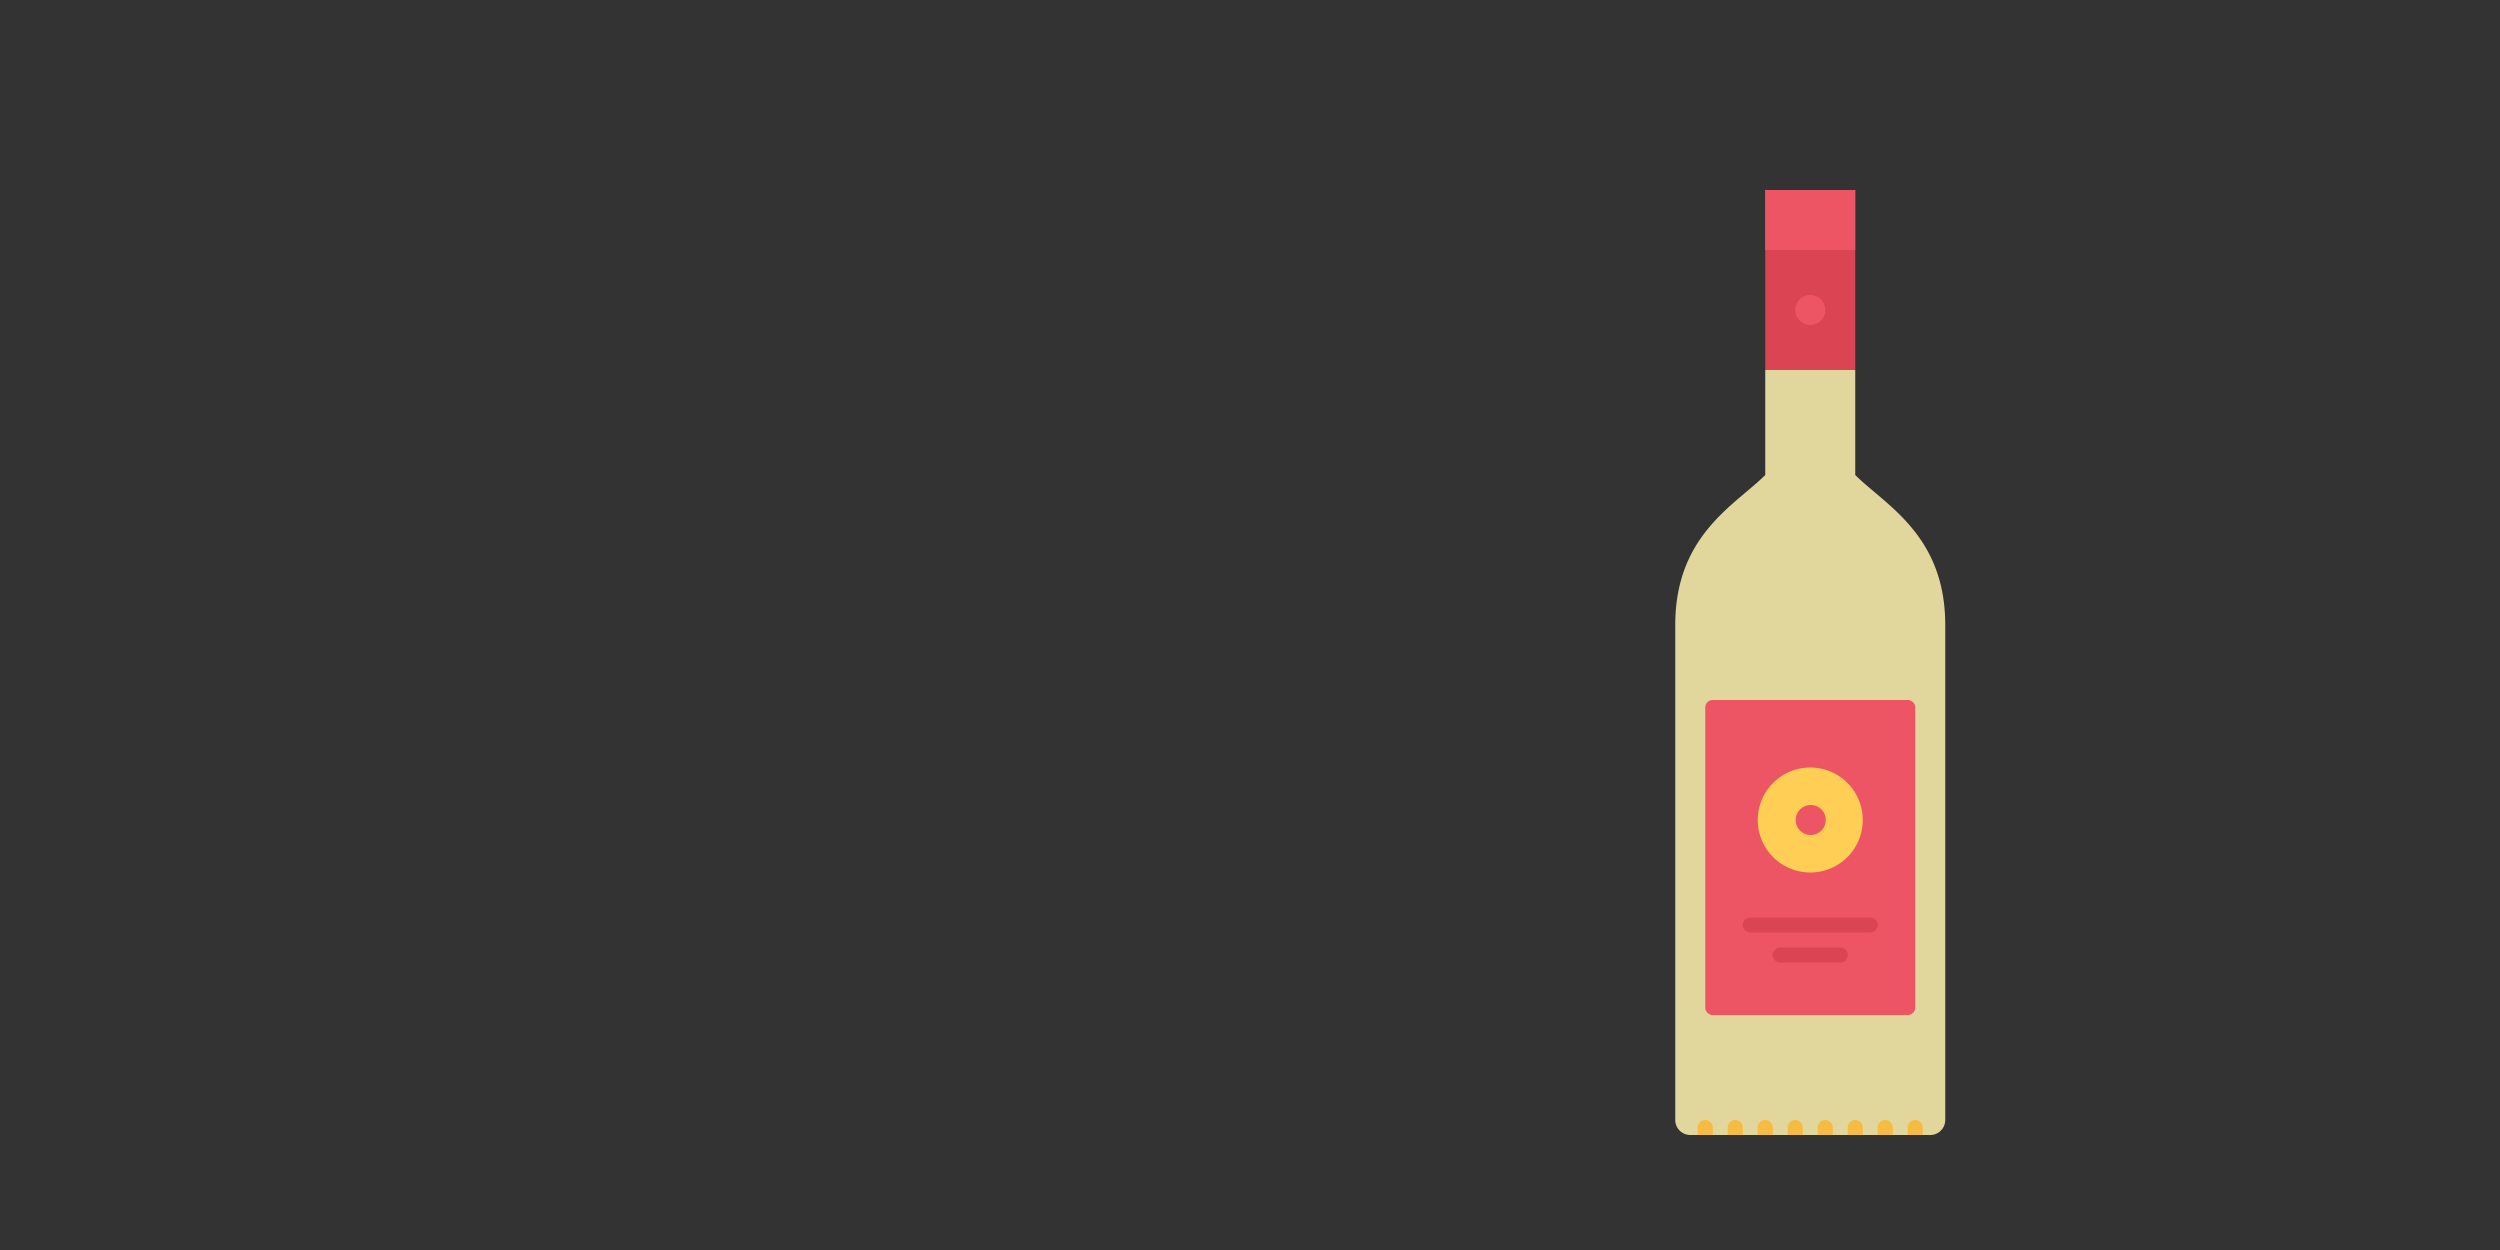 <svg id="Layer_1" data-name="Layer 1" xmlns="http://www.w3.org/2000/svg" viewBox="0 0 500 250"><rect x="0" y="0" width="500" height="250" fill="#333333" stroke="none"/><defs><style>.cls-1{fill:#fff3ae;opacity:0.85;}.cls-2{fill:#ed5565;}.cls-3{fill:#ffce54;}.cls-4{fill:#da4453;}.cls-5{fill:#f6bb42;}</style></defs><title>tequila_3</title><path class="cls-1" d="M371.05,95V74h-18V95c-6,6-18,12-18,30v99a3,3,0,0,0,3,3h48a3,3,0,0,0,3-3V125C389.05,107,377.05,101,371.05,95Z"/><path class="cls-2" d="M383.05,201.5a1.5,1.5,0,0,1-1.5,1.5h-39a1.5,1.5,0,0,1-1.5-1.5v-60a1.5,1.5,0,0,1,1.5-1.5h39a1.5,1.5,0,0,1,1.5,1.5Z"/><path class="cls-3" d="M372.55,164a10.5,10.5,0,1,1-10.5-10.5A10.5,10.5,0,0,1,372.55,164Z"/><path class="cls-4" d="M371.05,44V74h-18V38h18Z"/><path class="cls-2" d="M353.05,44v6h18V38h-18Z"/><path class="cls-2" d="M365.05,62a3,3,0,1,1-3-3A3,3,0,0,1,365.05,62Z"/><path class="cls-2" d="M362.14,167a3,3,0,0,1-3-3,3,3,0,0,1,2.95-3h.06a3,3,0,1,1,0,6Z"/><path class="cls-5" d="M383.05,224a1.5,1.5,0,0,0-1.5,1.5V227h3v-1.5A1.5,1.5,0,0,0,383.05,224Z"/><path class="cls-5" d="M377.05,224a1.5,1.5,0,0,0-1.5,1.5V227h3v-1.5A1.5,1.5,0,0,0,377.05,224Z"/><path class="cls-5" d="M371.05,224a1.5,1.5,0,0,0-1.5,1.5V227h3v-1.5A1.5,1.5,0,0,0,371.05,224Z"/><path class="cls-5" d="M365.05,224a1.5,1.5,0,0,0-1.5,1.5V227h3v-1.5A1.5,1.5,0,0,0,365.05,224Z"/><path class="cls-5" d="M359.05,224a1.5,1.5,0,0,0-1.5,1.5V227h3v-1.5A1.5,1.5,0,0,0,359.05,224Z"/><path class="cls-5" d="M353.05,224a1.5,1.5,0,0,0-1.5,1.5V227h3v-1.5A1.5,1.5,0,0,0,353.05,224Z"/><path class="cls-5" d="M347.05,224a1.5,1.5,0,0,0-1.5,1.5V227h3v-1.5A1.5,1.5,0,0,0,347.05,224Z"/><path class="cls-5" d="M341.05,224a1.5,1.5,0,0,0-1.5,1.5V227h3v-1.5A1.5,1.5,0,0,0,341.05,224Z"/><path class="cls-4" d="M374.05,186.5h-24a1.5,1.5,0,1,1,0-3h24a1.5,1.5,0,0,1,0,3Z"/><path class="cls-4" d="M368.05,192.5h-12a1.5,1.5,0,1,1,0-3h12a1.5,1.5,0,0,1,0,3Z"/></svg>